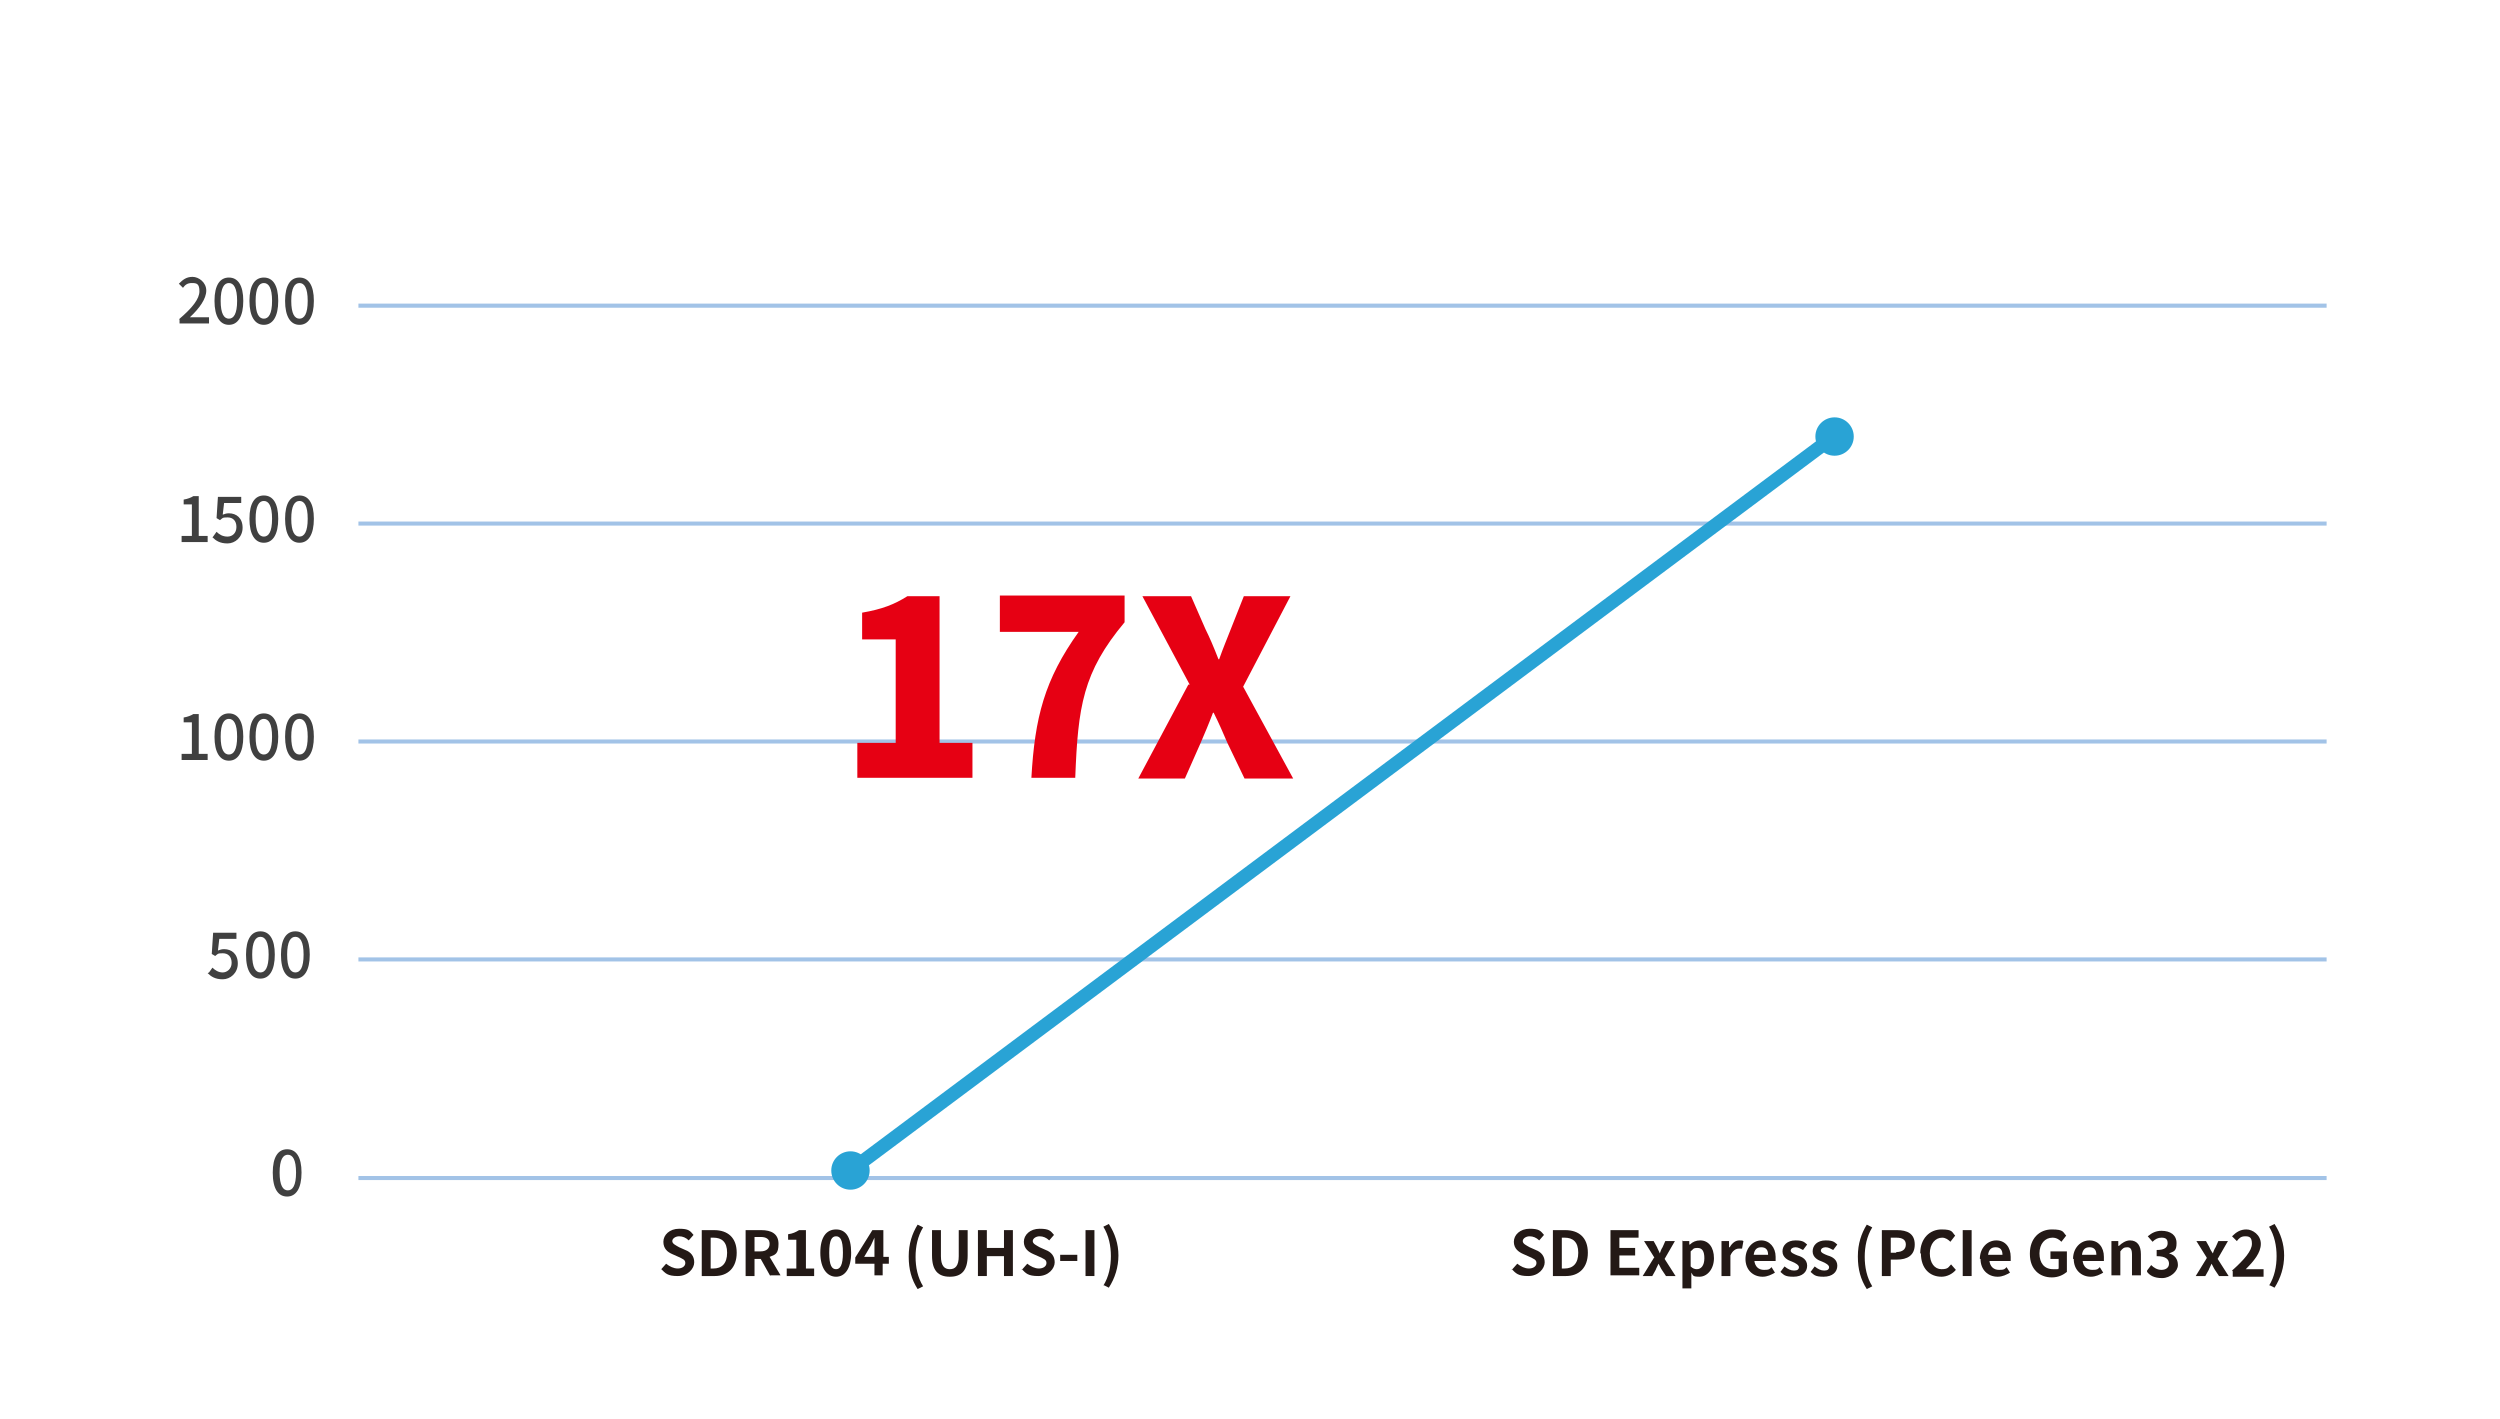 <?xml version="1.0" encoding="UTF-8"?>
<svg id="_圖層_1" xmlns="http://www.w3.org/2000/svg" version="1.1" viewBox="0 0 364.8 207.1">
  <!-- Generator: Adobe Illustrator 29.4.0, SVG Export Plug-In . SVG Version: 2.1.0 Build 152)  -->
  <defs>
    <style>
      .st0 {
        fill: #404040;
      }

      .st1, .st2, .st3 {
        fill: none;
      }

      .st2 {
        stroke-linecap: round;
        stroke-width: 2px;
      }

      .st2, .st4, .st5 {
        stroke: #29a3d5;
      }

      .st2, .st4, .st5, .st3 {
        stroke-linejoin: round;
      }

      .st6 {
        fill: #5993c8;
      }

      .st4, .st5 {
        fill: #29a3d5;
      }

      .st4, .st3 {
        stroke-width: .6px;
      }

      .st5 {
        stroke-width: .6px;
      }

      .st7 {
        fill: #231916;
      }

      .st3 {
        stroke: #a2c3e7;
      }

      .st8 {
        fill: #e60013;
      }
    </style>
  </defs>
  <rect class="st1" y="0" width="364.8" height="207.1"/>
  <path class="st3" d="M52.3,44.6h287.2M52.3,76.4h287.2M52.3,108.2h287.2M52.3,140h287.2"/>
  <line class="st3" x1="52.3" y1="171.9" x2="339.5" y2="171.9"/>
  <line class="st2" x1="124.1" y1="170.8" x2="267.6" y2="63.7"/>
  <circle class="st6" cx="124.1" cy="170.8" r="2.5"/>
  <circle class="st5" cx="124.1" cy="170.8" r="2.5"/>
  <circle class="st6" cx="267.7" cy="63.7" r="2.5"/>
  <circle class="st4" cx="267.7" cy="63.7" r="2.5"/>
  <g>
    <path class="st7" d="M96.4,185.3l.8-.9c.5.4,1.1.7,1.7.7s1.1-.3,1.1-.8-.4-.6-1-.9l-.9-.4c-.7-.3-1.3-.8-1.3-1.8s.9-1.9,2.3-1.9,1.6.3,2.1.9l-.7.8c-.4-.4-.9-.6-1.4-.6s-1,.3-1,.7.5.6,1,.9l.9.4c.8.3,1.3.9,1.3,1.8s-.9,2-2.4,2-1.8-.4-2.4-1Z"/>
    <path class="st7" d="M102.4,179.5h1.8c2,0,3.3,1.1,3.3,3.3s-1.3,3.4-3.2,3.4h-1.9v-6.7ZM104.1,185.1c1.2,0,2-.7,2-2.3s-.8-2.2-2-2.2h-.4v4.5h.4Z"/>
    <path class="st7" d="M112.4,186.2l-1.4-2.5h-.9v2.5h-1.3v-6.7h2.3c1.4,0,2.5.5,2.5,2s-.5,1.6-1.3,1.9l1.6,2.7h-1.5,0ZM110.1,182.6h.9c.8,0,1.3-.4,1.3-1.1s-.5-1-1.3-1h-.9v2h0Z"/>
    <path class="st7" d="M114.8,185.1h1.4v-4.2h-1.2v-.8c.7-.1,1.1-.3,1.6-.6h1v5.6h1.2v1.1h-4v-1.1h0Z"/>
    <path class="st7" d="M119.7,182.8c0-2.3.9-3.4,2.3-3.4s2.2,1.1,2.2,3.4-.9,3.5-2.2,3.5-2.3-1.2-2.3-3.5ZM123,182.8c0-1.9-.4-2.4-1-2.4s-1,.5-1,2.4.4,2.4,1,2.4,1-.6,1-2.4Z"/>
    <path class="st7" d="M129.6,184.4h-.8v1.7h-1.2v-1.7h-2.8v-.9l2.5-4h1.6v3.9h.8v1h0ZM127.6,183.4v-1.4c0-.4,0-1,0-1.4h0c-.2.4-.3.7-.5,1.1l-1,1.7h1.6Z"/>
    <path class="st7" d="M132.6,183.3c0-1.8.5-3.3,1.3-4.6l.8.4c-.8,1.3-1.1,2.8-1.1,4.3s.3,3,1.1,4.3l-.8.4c-.9-1.4-1.3-2.9-1.3-4.7h0Z"/>
    <path class="st7" d="M136,183.2v-3.7h1.3v3.8c0,1.4.5,1.9,1.3,1.9s1.3-.5,1.3-1.9v-3.8h1.3v3.7c0,2.2-.9,3.1-2.6,3.1s-2.6-.9-2.6-3.1h0Z"/>
    <path class="st7" d="M142.7,179.5h1.3v2.6h2.5v-2.6h1.3v6.7h-1.3v-2.9h-2.5v2.9h-1.3v-6.7Z"/>
    <path class="st7" d="M149.1,185.3l.8-.9c.5.4,1.1.7,1.7.7s1.1-.3,1.1-.8-.4-.6-1-.9l-.9-.4c-.7-.3-1.4-.8-1.4-1.8s.9-1.9,2.3-1.9,1.6.3,2.1.9l-.7.8c-.4-.4-.9-.6-1.4-.6s-1,.3-1,.7.5.6,1,.9l.9.4c.8.3,1.3.9,1.3,1.8s-.9,2-2.4,2-1.8-.4-2.4-1h0Z"/>
    <path class="st7" d="M154.7,183.1h2.5v.9h-2.5v-.9Z"/>
    <path class="st7" d="M158.4,179.5h1.3v6.7h-1.3v-6.7Z"/>
    <path class="st7" d="M161,187.6c.8-1.3,1.1-2.8,1.1-4.3s-.3-3-1.1-4.3l.8-.4c.9,1.4,1.4,2.9,1.4,4.6s-.5,3.3-1.4,4.7l-.8-.4h0Z"/>
  </g>
  <g>
    <path class="st7" d="M220.6,185.3l.8-.9c.5.4,1.1.7,1.7.7s1.1-.3,1.1-.8-.4-.6-1-.9l-.9-.4c-.7-.3-1.4-.8-1.4-1.8s.9-1.9,2.3-1.9,1.6.3,2.1.9l-.7.8c-.4-.4-.9-.6-1.4-.6s-1,.3-1,.7.5.6,1,.9l.9.4c.8.3,1.3.9,1.3,1.8s-.9,2-2.4,2-1.8-.4-2.4-1h0Z"/>
    <path class="st7" d="M226.6,179.5h1.8c2,0,3.3,1.1,3.3,3.3s-1.3,3.4-3.2,3.4h-1.9v-6.7ZM228.3,185.1c1.2,0,2-.7,2-2.3s-.8-2.2-2-2.2h-.4v4.5h.4Z"/>
    <path class="st7" d="M235,179.5h4.1v1.1h-2.8v1.5h2.3v1.1h-2.3v1.8h2.9v1.1h-4.2v-6.7h0Z"/>
    <path class="st7" d="M241.4,183.5l-1.5-2.4h1.4l.5.9c.1.3.3.6.4.9h0c.1-.3.2-.6.4-.9l.4-.9h1.4l-1.5,2.6,1.6,2.5h-1.4l-.6-.9c-.2-.3-.3-.6-.5-.9h0c-.1.3-.3.6-.4.9l-.5.9h-1.4l1.6-2.6h0Z"/>
    <path class="st7" d="M245.4,181.1h1.1v.5h.1c.4-.4.9-.6,1.5-.6,1.2,0,2,1,2,2.6s-1,2.7-2.1,2.7-.9-.2-1.2-.6v.8s0,1.5,0,1.5h-1.3v-7h0ZM248.7,183.6c0-1-.3-1.5-1-1.5s-.6.2-1,.5v2.2c.3.3.6.4.9.4.6,0,1.1-.5,1.1-1.6h0Z"/>
    <path class="st7" d="M251.2,181.1h1.1v.9h.1c.4-.7.9-1,1.4-1s.4,0,.6.1l-.2,1.1c-.2,0-.3,0-.5,0-.4,0-.9.3-1.2,1v3h-1.3v-5h0Z"/>
    <path class="st7" d="M254.7,183.7c0-1.6,1.1-2.7,2.3-2.7s2.1,1,2.1,2.4,0,.5,0,.6h-3.1c.1.8.6,1.3,1.4,1.3s.8-.1,1.1-.4l.5.8c-.5.3-1.1.6-1.8.6-1.4,0-2.5-1-2.5-2.6h0ZM258,183.1c0-.7-.3-1.1-1-1.1s-1,.4-1.1,1.1h2.1Z"/>
    <path class="st7" d="M259.8,185.6l.6-.8c.5.4.9.6,1.4.6s.7-.2.7-.5-.5-.6-1-.8c-.6-.2-1.4-.6-1.4-1.5s.7-1.6,1.9-1.6,1.3.3,1.7.6l-.6.8c-.4-.2-.7-.4-1.1-.4s-.7.2-.7.5.5.5,1,.7c.7.2,1.4.6,1.4,1.5s-.7,1.6-2,1.6-1.4-.3-1.9-.7h0Z"/>
    <path class="st7" d="M264.2,185.6l.6-.8c.5.4.9.6,1.4.6s.7-.2.7-.5-.5-.6-1-.8c-.6-.2-1.4-.6-1.4-1.5s.7-1.6,1.9-1.6,1.3.3,1.7.6l-.6.8c-.4-.2-.7-.4-1.1-.4s-.7.2-.7.5.5.5,1,.7c.7.2,1.4.6,1.4,1.5s-.7,1.6-2,1.6-1.4-.3-1.9-.7h0Z"/>
    <path class="st7" d="M271.1,183.3c0-1.8.5-3.3,1.3-4.6l.8.4c-.8,1.3-1.1,2.8-1.1,4.3s.3,3,1.1,4.3l-.8.4c-.9-1.4-1.3-2.9-1.3-4.7h0Z"/>
    <path class="st7" d="M274.6,179.5h2.2c1.5,0,2.6.5,2.6,2.1s-1.1,2.2-2.6,2.2h-.9v2.4h-1.3v-6.7h0ZM276.7,182.7c.9,0,1.4-.4,1.4-1.1s-.5-1-1.4-1h-.8v2.2h.8Z"/>
    <path class="st7" d="M280.2,182.9c0-2.2,1.4-3.5,3.1-3.5s1.5.4,2,.9l-.7.9c-.3-.3-.7-.6-1.2-.6-1,0-1.8.9-1.8,2.3s.7,2.3,1.7,2.3,1-.3,1.4-.7l.7.8c-.5.6-1.3,1-2.1,1-1.7,0-3-1.2-3-3.4h0Z"/>
    <path class="st7" d="M286.4,179.5h1.3v6.7h-1.3v-6.7Z"/>
    <path class="st7" d="M288.9,183.7c0-1.6,1.1-2.7,2.4-2.7s2.1,1,2.1,2.4,0,.5,0,.6h-3.1c.1.8.6,1.3,1.4,1.3s.8-.1,1.1-.4l.5.8c-.5.3-1.1.6-1.8.6-1.4,0-2.5-1-2.5-2.6h0ZM292.2,183.1c0-.7-.3-1.1-1-1.1s-1,.4-1.1,1.1h2.1Z"/>
    <path class="st7" d="M296.2,182.9c0-2.2,1.4-3.5,3.2-3.5s1.6.4,2.1.9l-.7.9c-.3-.3-.7-.6-1.3-.6-1.1,0-1.9.9-1.9,2.3s.7,2.3,2,2.3.6,0,.8-.2v-1.3h-1.2v-1.1h2.4v3c-.5.4-1.2.8-2.2.8-1.8,0-3.2-1.2-3.2-3.4h0Z"/>
    <path class="st7" d="M302.5,183.7c0-1.6,1.1-2.7,2.4-2.7s2.1,1,2.1,2.4,0,.5,0,.6h-3.1c.1.8.6,1.3,1.4,1.3s.8-.1,1.1-.4l.5.8c-.5.3-1.1.6-1.8.6-1.4,0-2.5-1-2.5-2.6h0ZM305.9,183.1c0-.7-.3-1.1-1-1.1s-1,.4-1.1,1.1h2.1Z"/>
    <path class="st7" d="M308,181.1h1.1v.7h.1c.4-.4,1-.8,1.6-.8,1.1,0,1.6.8,1.6,2v3.1h-1.3v-3c0-.8-.2-1.1-.7-1.1s-.7.2-1,.6v3.5h-1.3v-5h0Z"/>
    <path class="st7" d="M313.3,185.4l.6-.8c.4.4.9.7,1.5.7s1.1-.3,1.1-.9-.4-1.1-1.8-1.1v-.9c1.2,0,1.6-.4,1.6-1s-.3-.8-.9-.8c-.5,0-.9.2-1.3.6l-.7-.8c.6-.5,1.2-.8,2-.8,1.3,0,2.2.6,2.2,1.8s-.4,1.2-1.1,1.5h0c.8.2,1.3.8,1.3,1.7s-1.1,1.9-2.3,1.9-1.8-.4-2.2-.9h0Z"/>
    <path class="st7" d="M322,183.5l-1.5-2.4h1.4l.5.9c.1.3.3.6.5.9h0c.1-.3.2-.6.4-.9l.4-.9h1.4l-1.5,2.6,1.6,2.5h-1.4l-.6-.9c-.2-.3-.3-.6-.5-.9h0c-.1.3-.3.6-.4.9l-.5.9h-1.4l1.6-2.6h0Z"/>
    <path class="st7" d="M325.7,185.4c1.8-1.6,2.9-2.9,2.9-3.9s-.4-1.1-1-1.1-.9.3-1.2.7l-.7-.7c.6-.6,1.2-1,2.1-1s2.1.8,2.1,2.1-1,2.5-2.2,3.7c.3,0,.8,0,1.1,0h1.5v1.1h-4.5v-.8h0Z"/>
    <path class="st7" d="M331.1,187.6c.8-1.3,1.1-2.8,1.1-4.3s-.3-3-1.1-4.3l.8-.4c.9,1.4,1.4,2.9,1.4,4.6s-.5,3.3-1.4,4.7l-.8-.4h0Z"/>
  </g>
  <g>
    <path class="st0" d="M39.8,171.1c0-2.3.8-3.4,2.1-3.4s2.1,1.1,2.1,3.4-.8,3.5-2.1,3.5-2.1-1.1-2.1-3.5ZM43.2,171.1c0-1.9-.5-2.6-1.2-2.6s-1.2.7-1.2,2.6.5,2.6,1.2,2.6,1.2-.7,1.2-2.6Z"/>
    <g>
      <path class="st0" d="M30.5,141.9l.5-.7c.4.4.9.7,1.5.7s1.3-.5,1.3-1.4-.5-1.4-1.3-1.4-.7.1-1.1.4l-.5-.3.2-3.1h3.4v.9h-2.5l-.2,1.7c.3-.1.5-.2.9-.2,1.1,0,2,.7,2,2.1s-1.1,2.3-2.2,2.3-1.7-.4-2.2-.9h0Z"/>
      <path class="st0" d="M35.9,139.3c0-2.3.8-3.4,2.1-3.4s2.1,1.1,2.1,3.4-.8,3.5-2.1,3.5-2.1-1.1-2.1-3.5ZM39.2,139.3c0-1.9-.5-2.6-1.2-2.6s-1.2.7-1.2,2.6.5,2.6,1.2,2.6,1.2-.7,1.2-2.6Z"/>
      <path class="st0" d="M41,139.3c0-2.3.8-3.4,2.1-3.4s2.1,1.1,2.1,3.4-.8,3.5-2.1,3.5-2.1-1.1-2.1-3.5ZM44.3,139.3c0-1.9-.5-2.6-1.2-2.6s-1.2.7-1.2,2.6.5,2.6,1.2,2.6,1.2-.7,1.2-2.6Z"/>
    </g>
    <g>
      <path class="st0" d="M26.5,110h1.5v-4.6h-1.2v-.7c.6-.1,1.1-.3,1.4-.5h.8v5.8h1.3v.9h-3.8s0-.9,0-.9Z"/>
      <path class="st0" d="M31.3,107.5c0-2.3.8-3.4,2.1-3.4s2.1,1.1,2.1,3.4-.8,3.5-2.1,3.5-2.1-1.2-2.1-3.5ZM34.6,107.5c0-1.9-.5-2.6-1.2-2.6s-1.2.7-1.2,2.6.5,2.6,1.2,2.6,1.2-.7,1.2-2.6Z"/>
      <path class="st0" d="M36.4,107.5c0-2.3.8-3.4,2.1-3.4s2.1,1.1,2.1,3.4-.8,3.5-2.1,3.5-2.1-1.2-2.1-3.5ZM39.7,107.5c0-1.9-.5-2.6-1.2-2.6s-1.2.7-1.2,2.6.5,2.6,1.2,2.6,1.2-.7,1.2-2.6Z"/>
      <path class="st0" d="M41.6,107.5c0-2.3.8-3.4,2.1-3.4s2.1,1.1,2.1,3.4-.8,3.5-2.1,3.5-2.1-1.2-2.1-3.5ZM44.9,107.5c0-1.9-.5-2.6-1.2-2.6s-1.2.7-1.2,2.6.5,2.6,1.2,2.6,1.2-.7,1.2-2.6Z"/>
    </g>
    <g>
      <path class="st0" d="M26.5,78.2h1.5v-4.6h-1.2v-.7c.6-.1,1.1-.3,1.4-.5h.8v5.8h1.3v.9h-3.8s0-.9,0-.9Z"/>
      <path class="st0" d="M31.1,78.3l.5-.7c.4.4.9.7,1.6.7s1.3-.5,1.3-1.4-.5-1.4-1.3-1.4-.7.1-1.1.4l-.5-.3.2-3.1h3.4v.9h-2.5l-.2,1.7c.3-.1.5-.2.9-.2,1.1,0,2,.7,2,2.1s-1.1,2.3-2.2,2.3-1.7-.4-2.2-.9h0Z"/>
      <path class="st0" d="M36.4,75.7c0-2.3.8-3.4,2.1-3.4s2.1,1.1,2.1,3.4-.8,3.5-2.1,3.5-2.1-1.2-2.1-3.5ZM39.7,75.7c0-1.9-.5-2.6-1.2-2.6s-1.2.7-1.2,2.6.5,2.6,1.2,2.6,1.2-.7,1.2-2.6Z"/>
      <path class="st0" d="M41.6,75.7c0-2.3.8-3.4,2.1-3.4s2.1,1.1,2.1,3.4-.8,3.5-2.1,3.5-2.1-1.2-2.1-3.5ZM44.9,75.7c0-1.9-.5-2.6-1.2-2.6s-1.2.7-1.2,2.6.5,2.6,1.2,2.6,1.2-.7,1.2-2.6Z"/>
    </g>
    <g>
      <path class="st0" d="M26.1,46.6c2-1.7,3-3,3-4.1s-.4-1.2-1.1-1.2-1,.3-1.3.7l-.6-.6c.6-.6,1.1-1,2-1s2,.8,2,2-1,2.6-2.4,3.9c.3,0,.8,0,1.1,0h1.7v.9h-4.3v-.6h0Z"/>
      <path class="st0" d="M31.3,43.9c0-2.3.8-3.4,2.1-3.4s2.1,1.1,2.1,3.4-.8,3.5-2.1,3.5-2.1-1.2-2.1-3.5ZM34.6,43.9c0-1.9-.5-2.6-1.2-2.6s-1.2.7-1.2,2.6.5,2.6,1.2,2.6,1.2-.7,1.2-2.6Z"/>
      <path class="st0" d="M36.4,43.9c0-2.3.8-3.4,2.1-3.4s2.1,1.1,2.1,3.4-.8,3.5-2.1,3.5-2.1-1.2-2.1-3.5ZM39.7,43.9c0-1.9-.5-2.6-1.2-2.6s-1.2.7-1.2,2.6.5,2.6,1.2,2.6,1.2-.7,1.2-2.6Z"/>
      <path class="st0" d="M41.6,43.9c0-2.3.8-3.4,2.1-3.4s2.1,1.1,2.1,3.4-.8,3.5-2.1,3.5-2.1-1.2-2.1-3.5ZM44.9,43.9c0-1.9-.5-2.6-1.2-2.6s-1.2.7-1.2,2.6.5,2.6,1.2,2.6,1.2-.7,1.2-2.6Z"/>
    </g>
  </g>
  <g>
    <path class="st8" d="M125.1,108.4h5.6v-15.1h-4.9v-3.9c2.9-.5,4.7-1.2,6.6-2.4h4.7v21.4h4.8v5.1h-16.8v-5.1Z"/>
    <path class="st8" d="M157.3,92.2h-11.4v-5.3h18.2v3.9c-6.1,7.3-6.8,12.3-7.2,22.7h-6.4c.5-8.8,1.9-14.3,6.9-21.3h0Z"/>
    <path class="st8" d="M173.6,99.9l-6.9-12.9h7.1l2.1,4.8c.6,1.2,1.2,2.6,1.9,4.4h.1c.6-1.7,1.2-3.1,1.7-4.4l1.9-4.8h6.8l-6.9,13.2,7.3,13.4h-7.1l-2.5-5.2c-.6-1.4-1.2-2.8-2-4.4h-.1c-.6,1.6-1.2,3-1.8,4.4l-2.3,5.2h-6.8l7.3-13.7h0Z"/>
  </g>
</svg>